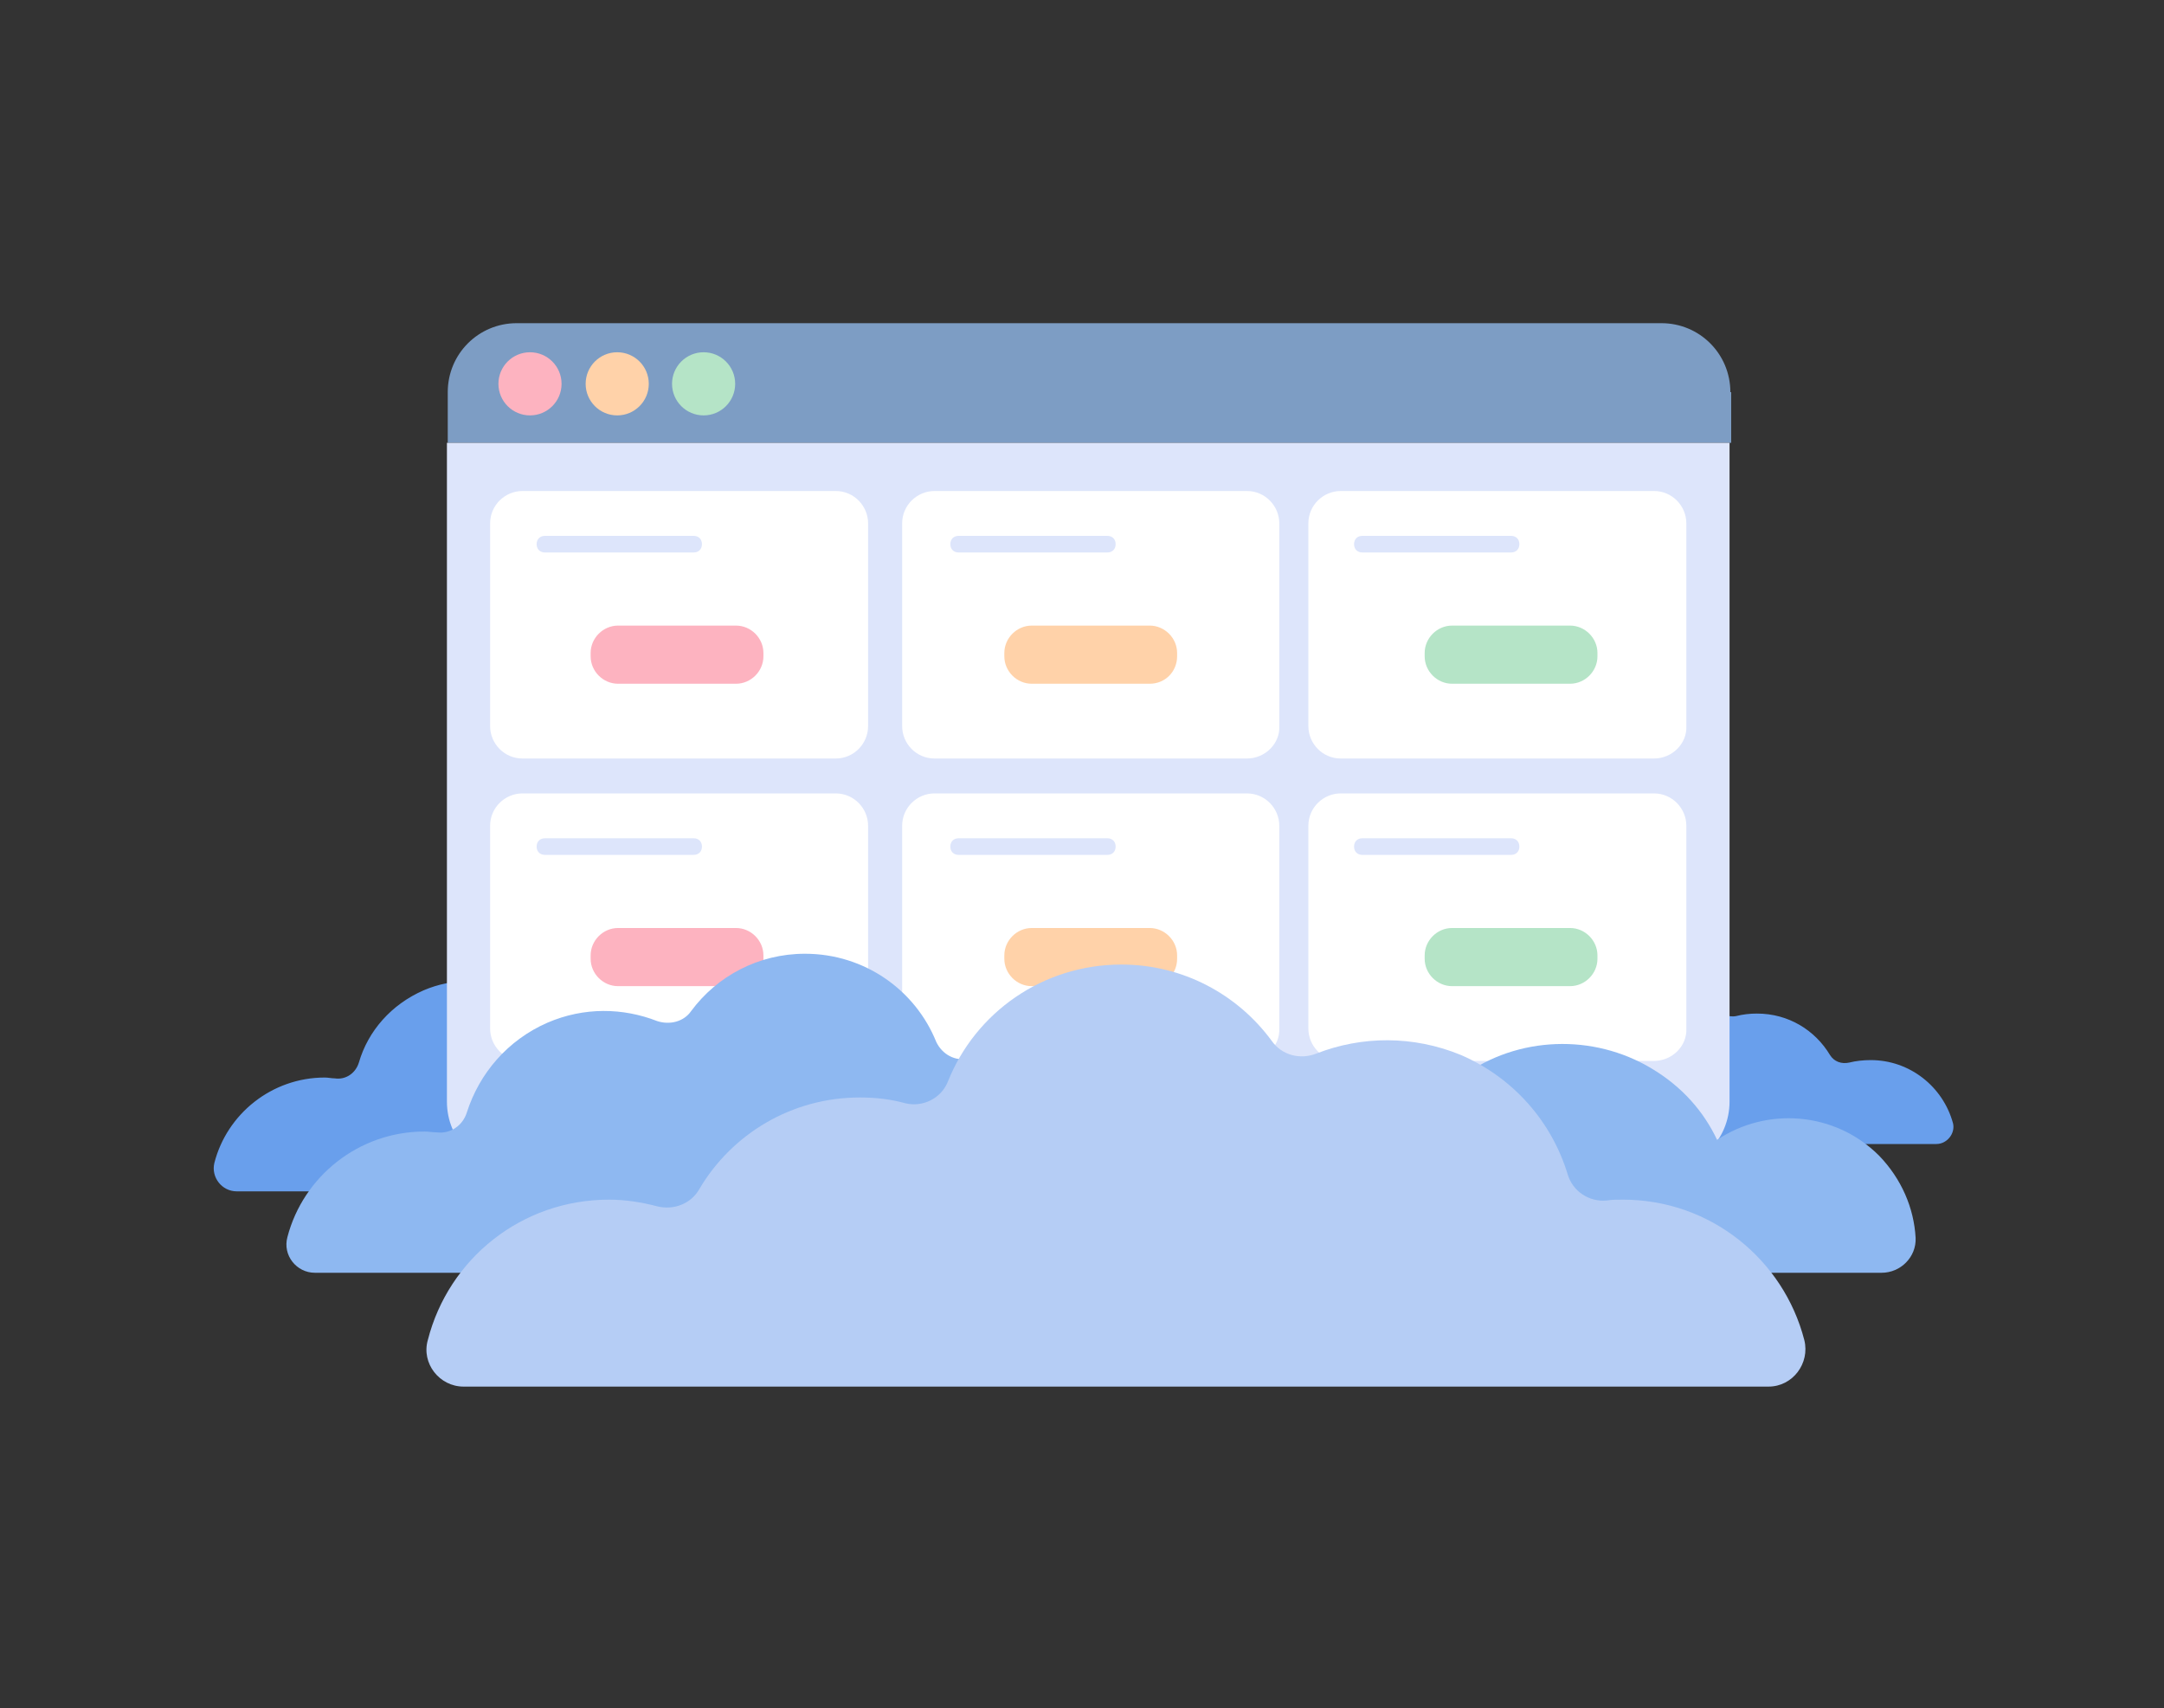 <svg id="Layer_1" xmlns="http://www.w3.org/2000/svg" viewBox="0 0 260.5 205.6"><rect x="0" y="0" width="260.5" height="205.6" fill="#333333" stroke="none"/><style>.st0{fill:#7d9dc4}.st1{fill:#699fec}.st2{fill:#dde5fb}.st3{fill:#fff}.st4{fill:#fdb3c0}.st5{fill:#ffd2a9}.st6{fill:#8eb8f1}.st7{fill:#b5e4c7}.st8{fill:#b5cdf5}</style><title>contaazul-tela-de-xxx-xxx-xxx</title><path class="st0" d="M208.3 47.2c0-4.6-3.7-8.3-8.3-8.3H62.2c-4.6 0-8.3 3.7-8.3 8.3v6.1h154.5v-6.1h-.1z"/><path class="st1" d="M113.6 129.9c-1.2 0-2.4.2-3.5.5-1.2.3-2.5-.2-3.1-1.3-2.4-4-6.8-6.7-11.8-6.7-1.2 0-2.3.1-3.3.4-1.3.3-2.6-.4-3.1-1.6-2-5-7-8.6-12.8-8.6-4.5 0-8.6 2.2-11.1 5.6-.8 1-2.1 1.4-3.3.9-3.3-1.3-7.1-1.4-10.6.1-3.9 1.7-6.7 4.9-7.8 8.7-.4 1.3-1.6 2.1-2.9 1.9-.4 0-.8-.1-1.2-.1-6.4 0-11.8 4.4-13.3 10.3-.4 1.7.9 3.4 2.7 3.4h95.9c1.8 0 3.1-1.7 2.7-3.4-1.7-5.8-7.1-10.1-13.5-10.1zM225.2 127.6c-.9 0-1.8.1-2.6.3-.9.2-1.8-.1-2.3-.9-1.8-3-5-5-8.8-5-.9 0-1.7.1-2.5.3-1 .2-1.9-.3-2.3-1.2-1.5-3.7-5.2-6.4-9.4-6.4-3.4 0-6.3 1.6-8.2 4.2-.6.8-1.6 1-2.4.7-2.5-1-5.3-1-7.9.1-2.9 1.2-4.9 3.7-5.8 6.5-.3.9-1.2 1.5-2.1 1.4h-.9c-4.7 0-8.7 3.2-9.9 7.6-.3 1.3.6 2.5 2 2.5h71c1.3 0 2.3-1.3 2-2.5-1.2-4.4-5.2-7.6-9.9-7.6z"/><path class="st2" d="M53.8 53.3v79.3c0 4.6 3.7 8.3 8.3 8.3h137.8c4.6 0 8.3-3.7 8.3-8.3V53.3H53.8z"/><path class="st3" d="M100.6 127.7H62.9c-2.2 0-3.9-1.8-3.9-3.9V99.4c0-2.2 1.8-3.9 3.9-3.9h37.7c2.2 0 3.9 1.8 3.9 3.9v24.4c0 2.1-1.7 3.9-3.9 3.9zM150.1 127.7h-37.6c-2.2 0-3.9-1.8-3.9-3.9V99.4c0-2.2 1.8-3.9 3.9-3.9h37.6c2.2 0 3.9 1.8 3.9 3.9v24.4c.1 2.1-1.7 3.9-3.9 3.9zM199.1 127.7h-37.7c-2.2 0-3.9-1.8-3.9-3.9V99.4c0-2.2 1.8-3.9 3.9-3.9h37.7c2.2 0 3.9 1.8 3.9 3.9v24.4c.1 2.1-1.7 3.9-3.9 3.9z"/><path class="st4" d="M88.6 118.7H74.4c-1.8 0-3.3-1.5-3.3-3.3v-.4c0-1.8 1.5-3.3 3.3-3.3h14.2c1.8 0 3.3 1.5 3.3 3.3v.4c0 1.8-1.5 3.3-3.3 3.3z"/><path class="st5" d="M138.4 118.7h-14.2c-1.8 0-3.3-1.5-3.3-3.3v-.4c0-1.8 1.5-3.3 3.3-3.3h14.2c1.8 0 3.3 1.5 3.3 3.3v.4c0 1.8-1.4 3.3-3.3 3.3z"/><path class="st2" d="M83.5 102.9H65.6c-.6 0-1-.4-1-1s.4-1 1-1h17.9c.6 0 1 .4 1 1s-.4 1-1 1zM133.3 102.9h-17.9c-.6 0-1-.4-1-1s.4-1 1-1h17.9c.6 0 1 .4 1 1s-.4 1-1 1zM181.9 102.9H164c-.6 0-1-.4-1-1s.4-1 1-1h17.9c.6 0 1 .4 1 1s-.4 1-1 1z"/><g><path class="st6" d="M143.6 136.2c-1.5 0-3 .2-4.4.6-1.5.4-3.1-.2-3.9-1.6-3-5-8.4-8.3-14.6-8.3-1.4 0-2.8.2-4.1.5-1.6.4-3.2-.5-3.9-2-2.5-6.2-8.6-10.6-15.8-10.6-5.6 0-10.6 2.7-13.7 6.9-.9 1.3-2.6 1.7-4.1 1.2-4.1-1.6-8.8-1.7-13.2.2-4.8 2.1-8.2 6.1-9.7 10.8-.5 1.6-2 2.6-3.6 2.4-.5 0-1-.1-1.5-.1-7.9 0-14.6 5.4-16.5 12.7-.6 2.2 1.1 4.3 3.3 4.3h118.6c2.2 0 3.8-2.1 3.3-4.3-1.6-7.2-8.3-12.7-16.2-12.7z"/></g><g><circle class="st4" cx="63.8" cy="46.2" r="3.8"/><circle class="st5" cx="74.3" cy="46.2" r="3.8"/><circle class="st7" cx="84.7" cy="46.2" r="3.8"/></g><g><path class="st6" d="M226.2 139.1c-5.3-5.3-13.5-5.9-19.5-1.9-1.6-3.4-4.2-6.4-7.9-8.6-7-4.2-16.1-3.9-22.7.9-3.6 2.6-6.1 6.1-7.4 10-2.8-1.9-6.2-3-9.9-3-7.5 0-13.9 4.7-16.5 11.3-1 2.6 1 5.4 3.8 5.4h80.4c2.3 0 4.2-1.9 4.1-4.2-.2-3.6-1.7-7.1-4.4-9.9z"/></g><g><path class="st8" d="M73.3 144.4c2 0 3.9.3 5.8.8 2 .5 4.1-.3 5.1-2.1 3.9-6.6 11.1-11 19.3-11 1.9 0 3.7.2 5.5.7 2.1.5 4.3-.6 5.1-2.6 3.3-8.3 11.4-14.1 20.9-14.1 7.4 0 14 3.6 18.1 9.2 1.2 1.7 3.4 2.3 5.4 1.5 5.4-2.1 11.6-2.2 17.4.2 6.4 2.8 10.9 8.1 12.8 14.3.6 2.1 2.6 3.4 4.7 3.2.6-.1 1.3-.1 2-.1 10.5 0 19.3 7.2 21.8 16.9.7 2.8-1.4 5.6-4.3 5.6H55.8c-2.9 0-5.1-2.8-4.3-5.6 2.5-9.8 11.3-16.9 21.8-16.9z"/></g><g><path class="st3" d="M100.6 91.3H62.9c-2.2 0-3.9-1.8-3.9-3.9V63c0-2.2 1.8-3.9 3.9-3.9h37.7c2.2 0 3.9 1.8 3.9 3.9v24.4c0 2.1-1.7 3.9-3.9 3.9zM150.1 91.3h-37.6c-2.2 0-3.9-1.8-3.9-3.9V63c0-2.2 1.8-3.9 3.9-3.9h37.6c2.2 0 3.9 1.8 3.9 3.9v24.4c.1 2.1-1.7 3.9-3.9 3.9zM199.1 91.3h-37.7c-2.2 0-3.9-1.8-3.9-3.9V63c0-2.2 1.8-3.9 3.9-3.9h37.7c2.2 0 3.9 1.8 3.9 3.9v24.4c.1 2.1-1.7 3.9-3.9 3.9z"/><path class="st4" d="M88.6 82.3H74.4c-1.8 0-3.3-1.5-3.3-3.3v-.4c0-1.8 1.5-3.3 3.3-3.3h14.2c1.8 0 3.3 1.5 3.3 3.3v.4c0 1.8-1.5 3.3-3.3 3.3z"/><path class="st5" d="M138.4 82.3h-14.2c-1.8 0-3.3-1.5-3.3-3.3v-.4c0-1.8 1.5-3.3 3.3-3.3h14.2c1.8 0 3.3 1.5 3.3 3.3v.4c0 1.8-1.4 3.3-3.3 3.3z"/><path class="st7" d="M189 118.7h-14.2c-1.8 0-3.3-1.5-3.3-3.3v-.4c0-1.8 1.5-3.3 3.3-3.3H189c1.8 0 3.3 1.5 3.3 3.3v.4c0 1.8-1.5 3.3-3.3 3.3zM189 82.3h-14.2c-1.8 0-3.3-1.5-3.3-3.3v-.4c0-1.8 1.5-3.3 3.3-3.3H189c1.8 0 3.3 1.5 3.3 3.3v.4c0 1.8-1.5 3.3-3.3 3.3z"/><path class="st2" d="M83.5 66.5H65.6c-.6 0-1-.4-1-1s.4-1 1-1h17.9c.6 0 1 .4 1 1s-.4 1-1 1zM133.3 66.5h-17.9c-.6 0-1-.4-1-1s.4-1 1-1h17.9c.6 0 1 .4 1 1s-.4 1-1 1zM181.9 66.5H164c-.6 0-1-.4-1-1s.4-1 1-1h17.9c.6 0 1 .4 1 1s-.4 1-1 1z"/></g></svg>